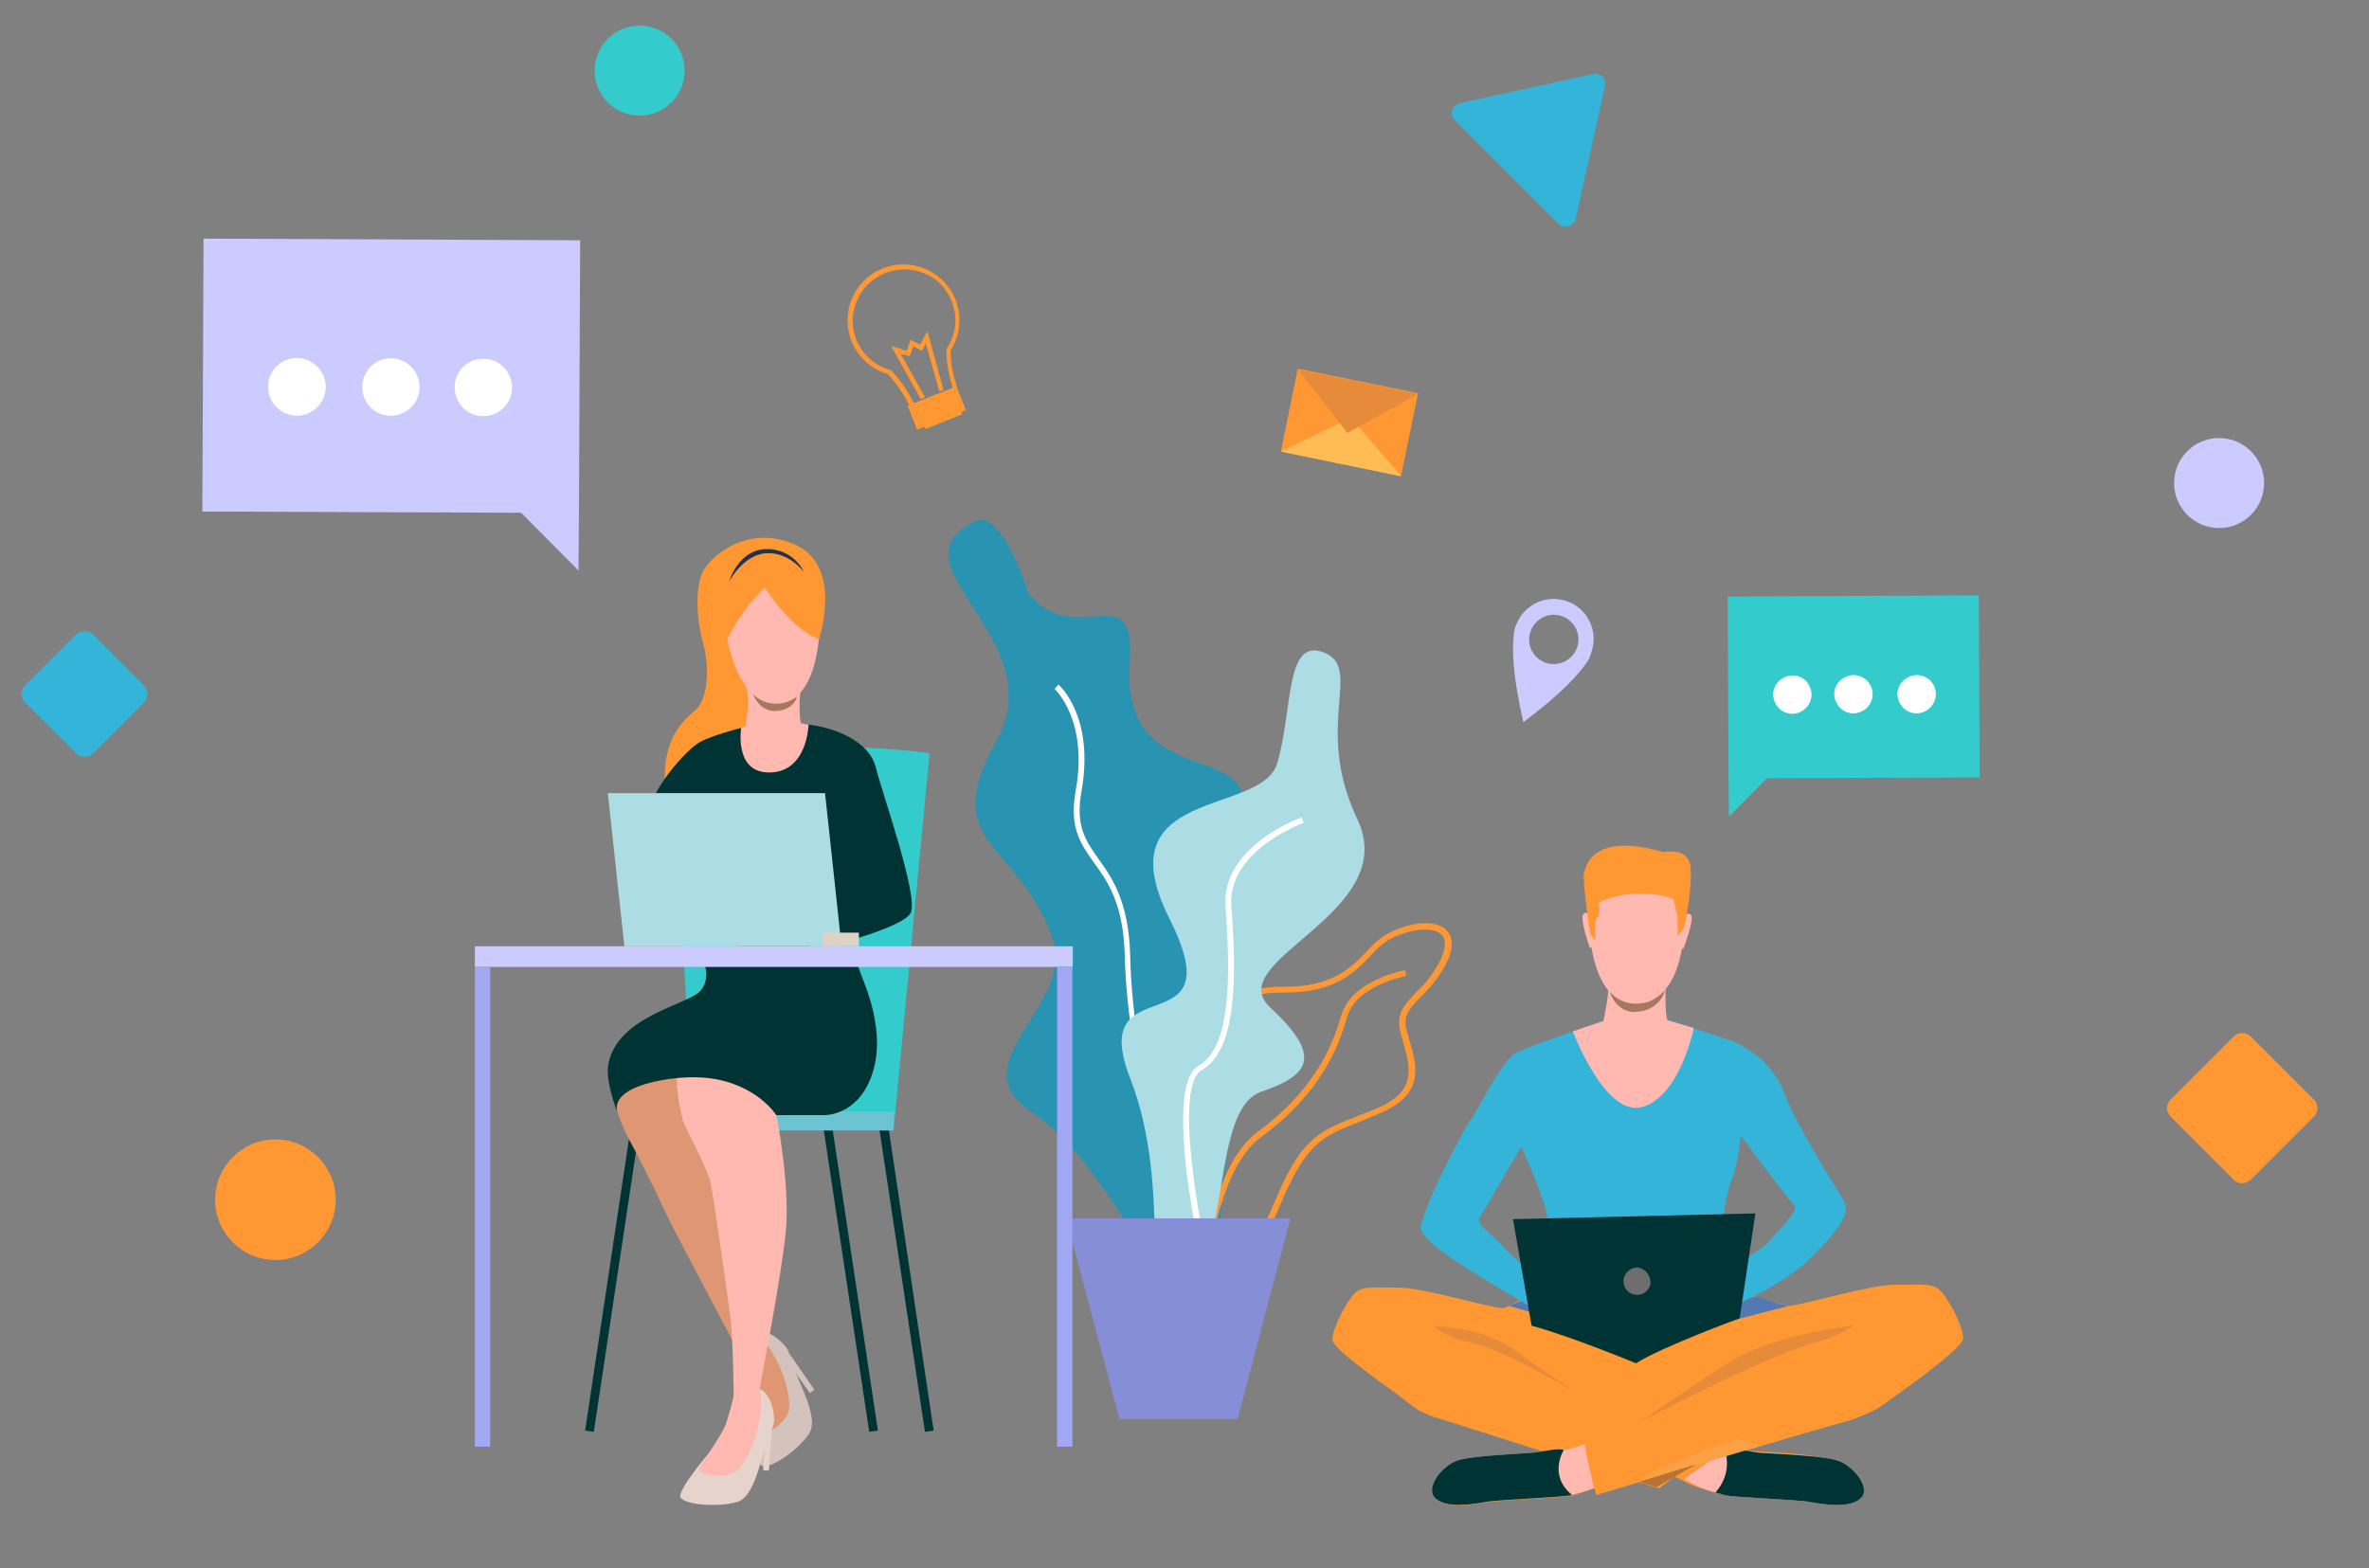 <?xml version="1.0" encoding="UTF-8"?>
<!-- Generator: Adobe Illustrator 27.5.0, SVG Export Plug-In . SVG Version: 6.00 Build 0)  -->
<svg xmlns="http://www.w3.org/2000/svg" xmlns:xlink="http://www.w3.org/1999/xlink" version="1.1" id="Layer_1" x="0px" y="0px" viewBox="0 0 573.7 379.8" style="enable-background:new 0 0 573.7 379.8;" xml:space="preserve">
<rect x="0" y="0" width="573.7" height="379.8" fill="#808080" stroke="none"/>
<style type="text/css">
	.st0{fill:#2993B2;}
	.st1{fill:#FFFFFF;}
	.st2{fill:#FF9833;}
	.st3{fill:#ACDDE5;}
	.st4{fill:#878ED8;}
	.st5{fill:#33CBCB;}
	.st6{fill:#CBCBFF;}
	.st7{fill:#FFBC55;}
	.st8{fill:#E58B39;}
	.st9{fill:#5478B3;}
	.st10{fill:#FFB9B0;}
	.st11{fill:#003333;}
	.st12{fill:#E55353;}
	.st13{fill:#34B4D9;}
	.st14{fill:#FAA146;}
	.st15{fill:#B57433;}
	.st16{fill:#525252;}
	.st17{fill:#6E6E6E;}
	.st18{fill:#A77860;}
	.st19{fill:#6CC4D3;}
	.st20{fill:#D4C3BD;}
	.st21{fill:#DE9673;}
	.st22{fill:#E6D3CC;}
	.st23{fill:#DED1C5;}
	.st24{fill:#23344A;}
	.st25{fill:#A2A7F4;}
</style>
<path class="st0" d="M236.2,126.2C242.6,123.1,249,143.5,249,143.5  c10.9,14.4,26.1-4.8,24.6,16.8C271,198,317,172.1,295.7,211.5  s18.7,22.2,5.5,53.9s3.9,69.5-15.9,54c0,0-17.5-38.3-35.5-50.1  s10.8-25.9,5.1-42c-8.1-23.4-27.9-22.5-13.7-47.6  S214.4,136.6,236.2,126.2z"></path>
<path class="st1" d="M291.6,305C283,299,273,256.8,272.4,231.8  c-0.3-12.9-4.1-18.2-7.5-22.9c-3.2-4.5-6-8.4-4.4-17.4  c3.1-17.1-5-24.5-5.1-24.6l0.9-1.1  c0.4,0.3,8.8,7.9,5.6,25.9c-1.5,8.4,1,11.9,4.1,16.3  c3.3,4.6,7.4,10.4,7.7,23.7c0.6,26.9,10.9,66.7,18.6,72.1  L291.6,305z"></path>
<path class="st2" d="M294.9,308.1c-1.2,0-2.4-0.1-3.6-0.4  c-3.3-0.7-5.5-2.4-6.5-5.2c-2.3-6.6,3-17.4,7.4-22.6  c4.6-6.1,6.9-13.7,6.6-21.4c-0.1-2.1-0.3-4-0.5-5.7  c-0.5-4.9-1-8.4,1.1-10.8c1.9-2.1,5.4-3,12-3  c11.4,0,16-4.8,19.6-8.6c1.4-1.6,3-3,4.8-4.1l0,0  C341.5,223.2,347.5,222.7,350.2,225.2c1.2,1.2,2.3,3.5,0.2,7.8  c-1.6,3.2-3.7,6-6.3,8.4c-2.6,2.7-4.4,4.5-3.5,8  c0.2,0.8,0.5,1.7,0.7,2.5c1.8,6,3.8,12.9-6.6,17.5  c-2.2,1-4.2,1.8-5.9,2.5c-7.2,2.8-11.5,4.5-16.5,14.9  c-1,2-1.8,3.9-2.6,5.8C305.8,301.4,302.9,308.1,294.9,308.1z   M336.4,227.6c-1.7,1-3.1,2.3-4.4,3.8c-3.8,4-8.6,9-20.6,9  c-6,0-9.4,0.8-10.9,2.5c-1.7,1.9-1.3,5.1-0.8,9.7  c0.2,1.7,0.4,3.6,0.5,5.7c0.4,8-2.1,16-7,22.4  C288.9,285.8,284,296.1,286,301.9c0.8,2.3,2.6,3.7,5.4,4.3  c9.7,2,12.4-4.1,16.9-14.2c0.8-1.9,1.6-3.8,2.6-5.8  c5.1-10.9,10-12.8,17.2-15.6c1.8-0.7,3.7-1.5,5.9-2.4  c9.2-4.1,7.5-9.8,5.8-15.8c-0.2-0.9-0.5-1.7-0.7-2.6  c-1.1-4.3,1.1-6.5,3.8-9.4c2.5-2.3,4.5-5,6-8  c0.9-2,1.7-4.6,0.1-6.1C346.9,224.4,341.4,224.9,336.4,227.6  L336.4,227.6z"></path>
<path class="st2" d="M291.4,316.3L290,316.2c0.1-1.3,1.9-32.8,14.5-42  c13.8-10.1,18.2-20.9,20.3-28.2c2.5-8.6,14.9-10.9,15.5-11  L340.5,236.4c-0.1,0-12.1,2.2-14.3,10c-2.1,7.5-6.6,18.6-20.8,29  C293.2,284.2,291.4,316,291.4,316.3z"></path>
<path class="st3" d="M320.2,157.9c-9-3.1-7.1,14.2-10.9,27  S267.1,190.5,283.2,222.5s-20.4,10.7-9.5,38.7S274.6,319,286.5,311.4  s6.6-42.8,19-47s14.3-9,2.1-20.4s32-22.7,21.1-45.6  S330.6,161.4,320.2,157.9z"></path>
<path class="st1" d="M292.1,310.1c-1.1-4.8-10.8-46.9-1.8-52  c7.9-4.5,7.7-21.9,6.5-38.4c-1.1-14.6,17.6-21.4,18.4-21.7  l0.5,1.3c-0.2,0.1-18.5,6.7-17.5,20.2C299.5,236.4,299.6,254.4,291,259.2  c-6.8,3.9-0.5,37.7,2.5,50.4L292.1,310.1z"></path>
<polygon class="st4" points="312.5,295.1 299.7,343.7 271.1,343.7 258.2,295.1 "></polygon>
<polygon class="st5" points="479.2,144.2 418.4,144.5 418.6,188.5 418.7,197.8   427.9,188.5 479.4,188.3 "></polygon>
<path class="st1" d="M453.5,168.1c0,2.6-2.1,4.6-4.6,4.7  c-2.6,0-4.6-2.1-4.7-4.6s2.1-4.6,4.6-4.7l0,0  C451.4,163.5,453.5,165.6,453.5,168.1z"></path>
<path class="st1" d="M468.8,168.1c0,2.6-2.1,4.6-4.6,4.7  c-2.6,0-4.6-2.1-4.7-4.6s2.1-4.6,4.6-4.7l0,0  C466.7,163.5,468.8,165.5,468.8,168.1z"></path>
<path class="st1" d="M438.7,168.2c0,2.6-2.1,4.6-4.6,4.7  c-2.6,0-4.6-2.1-4.7-4.6c0-2.6,2.1-4.6,4.6-4.7  C436.6,163.5,438.6,165.6,438.7,168.2L438.7,168.2z"></path>
<polygon class="st6" points="49.3,57.8 140.5,58.2 140.2,124.3 140.1,138.2   126.2,124.2 49,123.9 "></polygon>
<path class="st1" d="M87.7,93.7c0,3.9,3.1,7,6.9,7c3.9,0,7-3.1,7-6.9  c0-3.9-3.1-7-6.9-7l0,0C90.9,86.7,87.8,89.8,87.7,93.7z"></path>
<path class="st1" d="M64.9,93.6c0,3.9,3.1,7,6.9,7.1  c3.9,0,7-3.1,7.1-6.9c0-3.9-3.1-7-6.9-7.1c0,0,0,0-0.1,0  C68.1,86.7,64.9,89.8,64.9,93.6z"></path>
<path class="st1" d="M110.1,93.8c0,3.9,3.1,7,6.9,7c3.9,0,7-3.1,7-6.9  c0-3.9-3.1-7-6.9-7l0,0C113.2,86.8,110.1,90,110.1,93.8z"></path>
<path class="st6" d="M385.3,158.2c1.9-5-0.6-10.6-5.6-12.5  s-10.6,0.6-12.5,5.6c0,0.1-0.1,0.1-0.1,0.2  c-0.2,0.4-0.3,0.9-0.4,1.4c-0.1,0.3-0.1,0.7-0.1,1  c-0.4,3-0.4,9.2,2.3,21c9.7-7.2,13.7-12,15.4-14.5  c0.2-0.3,0.4-0.5,0.5-0.8C385,159.1,385.2,158.6,385.3,158.2z   M374.2,160.5c-3.1-1.2-4.7-4.6-3.5-7.7  c1.2-3.1,4.6-4.7,7.7-3.5s4.6,4.6,3.5,7.6  C380.8,160,377.3,161.6,374.2,160.5z"></path>
<rect x="316.611" y="87.498" transform="matrix(0.2 -0.98 0.98 0.2 161.14 402.071)" class="st2" width="20.4" height="29.701"></rect>
<polygon class="st7" points="310.2,109.4 327.1,101.2 339.4,115.4 "></polygon>
<polygon class="st8" points="343.4,95.4 326.3,104.9 314.3,89.5 "></polygon>
<path class="st2" d="M227.1,100.1c-1.4,0.4-2.8,0.4-4.2,0  s-2.6-1.5-3.2-2.9c-1.3-2.4-2.8-4.6-4.7-6.6  C207.8,88.5,203.7,81,205.8,73.8s9.6-11.3,16.8-9.2  c7.2,2.1,11.3,9.6,9.2,16.8c-0.4,1.2-0.9,2.4-1.6,3.5  c0,2.6,0.4,5.1,1.2,7.6c1.1,2.8-0.6,6.1-3.8,7.3  C227.4,99.9,227.2,100,227.1,100.1z M215.1,65.9C208.6,68,205,75,207.1,81.5  c1.3,4,4.5,7,8.5,8.1h0.1l0.1,0.1c2,2.1,3.7,4.5,5,7l0,0  c0.5,1.1,1.4,1.9,2.5,2.2c1.3,0.4,2.7,0.3,3.9-0.2  c2.6-1.1,4.1-3.7,3.2-5.9l0,0c-0.8-2.6-1.2-5.3-1.2-8.1  V84.5l0.1-0.1c3.8-5.7,2.2-13.4-3.5-17.2  C222.6,65.2,218.7,64.7,215.1,65.9L215.1,65.9z"></path>
<polygon class="st2" points="223,96.7 215.8,83.8 219.6,85 220.5,82.3 222.8,83.5   224.6,80.2 228.5,94.5 227.5,94.8 224.2,83.2 223.3,85 221.2,83.9   220.3,86.3 218.1,85.7 224,96.2 "></polygon>
<rect x="222.996" y="98.478" transform="matrix(0.928 -0.373 0.373 0.928 -21.016 92.085)" class="st2" width="9.6" height="3.9"></rect>
<rect x="220.501" y="95.791" transform="matrix(0.929 -0.37 0.37 0.929 -20.488 90.869)" class="st2" width="12.701" height="6.2"></rect>
<path class="st2" d="M475.4,324.3c-0.4,2.6-16,13.5-19,15.7  c-2.5,1.8-4.6,2.6-8.3,4l0,0c-8.5,2.2-61.5,18.1-61.5,18.1  C386.5,361.5,386.3,361,386.1,360.5c-2,0.8-4,1.3-5.3,1.7  c-2,0.6-17.6,1.1-20.9,1.7s-9.6,1.6-12.2-0.9  s1.6-7.8,5.2-9.1s16.7-1.7,19-2s5.4-1.1,6.9-0.6  c0.5,0.1,2.5-0.5,5.1-1.4c-0.1-1-0.1-1.6-0.1-1.6l13.9-4  l-2.6-24.7c0,0,6.1-22.8,30.3-5.4c0,0,5.4,1.6,7.3,2.1  c0.2,0,0.4,0,0.6,0c3.7-0.3,19.6-5.1,25.3-5.1  c6.2,0,8.2-0.4,10.4,0.7S475.7,321.7,475.4,324.3z"></path>
<path class="st2" d="M447.2,362.3c-2.5,2.4-8.8,1.4-11.9,0.8  s-18.4-1.1-20.3-1.7s-5.5-1.5-8.1-3.1  c-0.4-0.2-0.9-0.4-1.4-0.6l0,0l-3.8,2.8l-53.1-16.9  c-2.7-0.7-5.2-1.9-7.4-3.7c-2.8-2.4-18.2-12.7-18.5-15.3  s4.1-10.9,6.2-12s4.1-0.7,10.1-0.7s23.5,5.4,25.2,4.9  c1.4-0.5,2.8-1.2,4.1-2c1.9-1,3.7-2.1,3.7-2.1  c25.8-11.5,28.7,7.3,28.7,7.3l-1.5,23.3c0,0,2.1,1.1,5,2.4  l12.8,3.6l-1.7,1.2c0.4,0.2,0.9,0.3,1.4,0.3  c1.4-0.5,4.5,0.4,6.7,0.6s15,0.6,18.5,1.9S449.8,359.8,447.2,362.3z"></path>
<path class="st9" d="M369.7,314.3c1.8,0.1,14.2,7.3,17.1,9  c-4.5-2.3-21.4-7-21.4-7C367,315.7,368.4,315.1,369.7,314.3z"></path>
<path class="st9" d="M433.3,316.3c0,0-21.3,5.2-25.2,7.3  c0.2-0.1,11.2-8.5,17-9.6c0,0,5.7,1.8,7.5,2.3  C432.9,316.3,433.1,316.3,433.3,316.3L433.3,316.3z"></path>
<path class="st10" d="M450.6,362.9c-2.6,2.5-9,1.5-12.2,0.9S419.5,362.7,417.5,362.1  c-0.6-0.2-1.3-0.4-2.1-0.6l0,0c-2.2-0.6-4.3-1.4-6.2-2.6  c-0.4-0.2-0.9-0.4-1.4-0.6l9.9-7.1l0.3-0.2  c0.5,0.2,1,0.3,1.5,0.3c1.5-0.5,4.6,0.4,6.9,0.6s15.4,0.6,19,2  S453.2,360.5,450.6,362.9z"></path>
<path class="st11" d="M450.6,362.9c-2.6,2.5-9,1.5-12.2,0.9S419.5,362.7,417.5,362.1  c-0.6-0.2-1.3-0.4-2.1-0.6l0,0c2.6-2.8,3.5-6.7,2.3-10.3  l0.3-0.2c0.5,0.2,1,0.3,1.5,0.3c1.5-0.5,4.6,0.4,6.9,0.6  s15.4,0.6,19,2S453.2,360.5,450.6,362.9z"></path>
<path class="st12" d="M375.2,319.7v0.1C374.9,320,374.9,320,375.2,319.7z"></path>
<path class="st13" d="M446.5,290.8c-0.2-0.4-11.5-18.1-14.5-26.2  s-10.4-11.8-13.8-12.9l-5.8-1.9l-8.7-2.8h-14.4  c0,0-5,1.7-10.3,3.5l0,0c-4.9,1.7-10,3.6-11.8,4.5  c-3.6,1.8-9.7,14.7-11,16.2s-10.7,19.1-12.1,25.8  c-1.1,5.2,30.1,20.6,31,22.6c1-1.1,5.5-5.5,5.5-5.5s-1.5-0.9-3.5-2.3  c8.4,0.4,28.8-0.3,31.7-0.2c0.6,0,1.3,0,1.9,0l0,0  c0.9,0.7,6.8,5.8,6.8,5.8s14.4-6,21-12.7  C447.9,295.4,447.5,292.9,446.5,290.8z M364.6,302.6  c-3.1-3.7-7.3-6-6.3-7.6s10.1-17.3,10.1-17.3  s4.7,10.3,6,15.6s1.2,7.8,0.7,9.5c-0.8,2.2-1.2,4.6-1.4,7  C370.1,307.2,366,304.3,364.6,302.6L364.6,302.6z M428.3,300.8  c-1.2,1.4-6,4.4-10.3,6.9c-0.3-3-0.8-7.7-0.9-9.4  c-0.1-2.5,1-9.9,2.3-12.7s2.2-10.5,2.2-10.5S432.5,289.9,434.2,291.5  S432.4,296.1,428.3,300.8z"></path>
<path class="st10" d="M398.2,207.5c0,0,11.3,1.8,9.5,19.4s-11.6,16.2-12.3,16.2  s-10,0.3-10.7-21.2C384.7,221.8,384.4,205.9,398.2,207.5z"></path>
<path class="st10" d="M407.9,221.9c0,0,1.2-1.3,1.7,0s-1.7,7.3-1.8,7.6  c0,0-0.2,0.5-0.5,0.2S407.9,221.9,407.9,221.9z"></path>
<path class="st10" d="M385,221.7c0,0-1.2-1.4-1.7,0s1.5,7.3,1.6,7.6  c0,0,0.2,0.5,0.5,0.2S385,221.7,385,221.7z"></path>
<path class="st2" d="M407.9,224.6l-1.6,2.2c0-1.8,0-3.7-0.2-5.5  c-0.3-0.7-0.6-3-0.9-3.5s-9.7-3.2-18,0.8c0,0,0.4,3.4-0.4,3.7  s-0.4,5.5-0.4,5.5l-1.3-1.5c0,0-2-13.5-1.5-15s2.1-9.9,19.2-4.9  c0,0,5.3-1.1,6.4,2.6S407.9,224.6,407.9,224.6z"></path>
<path class="st8" d="M381.6,337.3c0,0-17.2-10.3-24.7-11.9  c-7.1-1.5-9.7-4.2-9.7-4.2s11.3,0,18.9,5.4  C371.1,330.1,381.6,337.3,381.6,337.3z"></path>
<path class="st8" d="M397,344.5c0,0,30-15.8,42.2-19.2c7-2,9.7-4.2,9.7-4.2  s-18.5,1.8-29.8,8.6C413.7,333,397,344.5,397,344.5z"></path>
<path class="st10" d="M386,360.4c-2,0.8-4,1.3-5.3,1.7  c-2,0.6-17.6,1.1-20.9,1.7s-9.6,1.6-12.2-0.9  s1.6-7.8,5.2-9.1s16.7-1.7,19-2s5.4-1.1,6.9-0.6  c0.5,0.1,2.5-0.5,5.1-1.4C383.9,351.4,386,360.4,386,360.4z"></path>
<path class="st14" d="M397,358.9l29.5-8.7l-5.8-1.8  C420.6,348.4,397,356.9,397,358.9z"></path>
<polygon class="st15" points="397,358.9 410.7,354.7 401.2,360.2 "></polygon>
<path class="st16" d="M387.5,323.6l-0.6-0.4C387.1,323.4,387.3,323.5,387.5,323.6z"></path>
<path class="st11" d="M380.7,362.1c-2,0.6-17.6,1.1-20.9,1.7  s-9.6,1.6-12.2-0.9s1.6-7.8,5.2-9.1s16.7-1.7,19-2  s5.4-1.1,6.9-0.6C378.7,351.2,374.8,357.3,380.7,362.1z"></path>
<path class="st11" d="M370.9,321.1l-4.5-25.8l58.7-1.4l-3.8,25.4  c0,0-18.8,6.9-25.1,10.9C396.2,330.2,380.2,323.6,370.9,321.1z"></path>
<path class="st17" d="M399.7,310.9c-0.3,1.8-2,3-3.8,2.7s-3-2-2.7-3.8  c0.3-1.6,1.7-2.8,3.3-2.8  C398.4,307.2,399.8,308.9,399.7,310.9z"></path>
<path class="st10" d="M403.8,247.1L403.8,247.1  c-0.7-1.6-0.4-9.3-0.4-9.3S389,234.2,389.5,236.9  s-1.2,10.4-1.2,10.4l-7.4,2.5c0,0,7.8,21,16.9,18.3  S410.2,249,410.2,249L403.8,247.1z"></path>
<path class="st18" d="M389.8,240.2c1.6,1.8,3.8,2.9,6.3,2.9  c2.6,0,4.4-0.6,7.1-3.2c0,0-1,4.8-7,5.2  C396.1,245.1,391.8,245.7,389.8,240.2z"></path>
<polygon class="st11" points="224,346.8 212.9,273.1 215.1,272.7 226.1,346.5 "></polygon>
<polygon class="st11" points="210.5,346.8 199.4,273.1 201.5,272.7 212.6,346.5 "></polygon>
<polygon class="st11" points="143.8,346.8 141.7,346.5 152.8,272.7 154.9,273.1 "></polygon>
<path class="st5" d="M216.4,273.8l8.7-91.3c0,0-15.2-2-24.4-1.5l-13.8,92.8  H216.4z"></path>
<rect x="186.9" y="269.2" class="st19" width="29.5" height="4.6"></rect>
<path class="st5" d="M167.6,270.1l-4.6-87c0,0,38.4-4.2,62-0.6L167.6,270.1z"></path>
<path class="st2" d="M198.3,154.9c0,0,5.9-17.4-5.4-22.8  s-20.9,2.4-22.8,6.6s-1.3,11.9,0.2,17.2s1.3,13.5-2,16.2  s-7.5,7.2-7.3,16.5c0.1,5.7,22.5-14.6,22.5-14.6L198.3,154.9z"></path>
<path class="st20" d="M183.2,342.1c0,0-0.4,12.3,1.4,13s8.4-3.5,11.3-7.8  s-3.7-14.1-4.8-19.5c-0.5-2.3-5.6-6.4-8.1-5.2  c-1.8,1-3.3,2.4-4.4,4.2C178.7,326.9,185.1,331.3,183.2,342.1z"></path>
<path class="st21" d="M178.7,326.9c1.3,2.4,2.4,4.9,3.3,7.5  c1.1,3.3,1.3,12.3,2,12.9s6.3-2.2,7-5.6s-1.5-10.1-3.7-13.6  c-1.2-2-2.6-3.8-4.3-5.3C183,322.7,179.3,323.5,178.7,326.9z"></path>
<polygon class="st20" points="191.2,327.9 197.2,336.6 196.1,337.4 191.4,330.7   "></polygon>
<path class="st21" d="M169.7,231.3c0,0,2.9,4.9,0,8.5s-22.6,13.5-22.5,19.2  c0.1,5.7,3.8,14.6,5.1,16.9s6.1,11.7,8.6,17.2  s16.8,31.8,19.6,37.8s1.1-23.8,1.1-23.8L167.2,265l33.5-32.7  C200.7,232.4,196.7,223.4,169.7,231.3z"></path>
<path class="st11" d="M182.4,175.6c0,0-9.3,2.1-13,4.2S157.5,191.9,157.5,196.2  S193.4,204.5,193.4,204.5l6.8,24.8c0,0,18.1-4.4,20.3-8.1  s-7.1-29.8-8.4-35.3S204,176.7,196.5,175.6  C191.8,174.9,187.1,174.9,182.4,175.6z"></path>
<path class="st10" d="M204.4,232.1c0,0-0.6,4.2,1.1,6s9.7,12.3,5.5,22.6  C207.1,270.2,199.6,270,199.6,270H188c0,0,3.4,17,2.3,28.3  S184.1,335.2,184,336.4s-4.9,5.4-6.3,3.3c0,0-0.1-15.4-0.9-21.3  s-4-29.1-4.9-32.6s-6.7-13.9-6.7-15s-5.6-18,6.6-22.3  S188.2,232.2,204.4,232.1z"></path>
<path class="st22" d="M171.9,351.7c0,0-8,9.3-7.1,11s8.8,2.5,13.7,1.1  s6-13.2,8.6-18.1c1.1-2-0.4-8.5-3.1-9.2c-2-0.3-4.1-0.2-6,0.5  C178,337,180.2,344.4,171.9,351.7z"></path>
<path class="st10" d="M177.9,337c-0.5,2.7-1.3,5.3-2.1,7.9  c-1.2,3.2-6.7,10.4-6.5,11.3s6.2,2.2,9,0.1  s5.2-8.8,5.7-12.9c0.4-2.3,0.4-4.6,0-6.9  C184,336.5,180.5,334.7,177.9,337z"></path>
<polygon class="st22" points="187,345.6 186.2,356.2 184.8,356.1 185.5,347.9 "></polygon>
<path class="st11" d="M211,260.8c-3.6,9.6-11.4,9.3-11.4,9.3H188  c0,0-4.8-7.7-16.7-9c-3-0.3-6-0.2-8.9,0.2h-0.1  c-15.8,2.3-12.7,8.1-12.7,8.3c-1.3-3.2-2.7-8.3-2.4-11  c1.5-12.5,19.5-15.1,22.5-18.7s0-8.5,0-8.5c27-8,31.1,1.1,31.1,1.1  c1.2-0.2,4.2-1.9,5.5-1.9c0,0,1.4,3,2.3,5.6  C209.4,238.5,214.9,250.4,211,260.8z"></path>
<polygon class="st3" points="199.8,192.1 203.8,229.2 151.2,229.2 147.2,192.1 "></polygon>
<rect x="199.2" y="225.9" class="st23" width="8.8" height="3.3"></rect>
<rect x="115" y="229.2" class="st6" width="144.8" height="5"></rect>
<path class="st10" d="M188.2,135c0,0,11.8,3.5,10.1,19.8s-9.4,15.5-10.1,15.6  S178.3,171.1,175.5,151.3S188.2,135,188.2,135z"></path>
<path class="st10" d="M193.8,167.5c0,0-0.6,5.4,0.4,8.8  c1,3.4-13.7,3.5-13.7,0.7c0-3.1,1.5-5.8,0.1-11.1  S193.8,167.5,193.8,167.5z"></path>
<path class="st2" d="M185.2,142.3c0,0,6.4,10.2,13.1,12.5c0,0,3.7-17.1-11.5-20.7  S174,151.5,175.1,157C177.5,151.5,180.9,146.5,185.2,142.3z"></path>
<path class="st18" d="M182.4,168.2c2.9,2.8,7.5,3,10.6,0.5c0,0-0.5,3.1-4.8,3.5  S182.4,168.2,182.4,168.2z"></path>
<path class="st24" d="M176.6,140.8c0,0,3.4-6.5,9-6.8s9.1,4.6,9.1,4.6  c-1.6-3.5-5.2-5.7-9.1-5.6C178.8,133.1,176.6,140.8,176.6,140.8  z"></path>
<path class="st10" d="M195.8,175.5c0,0-0.2,11.3-9.2,11.6S179.5,176.2,179.5,176.2  S186.1,173.6,195.8,175.5z"></path>
<rect x="256" y="234.3" class="st25" width="3.7" height="116.1"></rect>
<rect x="115" y="234.3" class="st25" width="3.7" height="116.1"></rect>
<path class="st13" d="M22.6,153.7L34.8,166c1.2,1.2,1.2,3.1,0,4.2  l-12.2,12.2c-1.2,1.2-3.1,1.2-4.2,0L6.1,170.2  C4.9,169,4.9,167.1,6.1,166l12.2-12.2  C19.5,152.6,21.4,152.6,22.6,153.7z"></path>
<path class="st2" d="M545.1,251.1l15.2,15.2c1.2,1.2,1.2,3.1,0,4.2  l-15.2,15.2c-1.2,1.2-3.1,1.2-4.2,0l-15.2-15.2  c-1.2-1.2-1.2-3.1,0-4.2l15.2-15.2  C542,249.9,543.9,249.9,545.1,251.1z"></path>
<circle class="st5" cx="154.9" cy="17.1" r="10.9"></circle>
<circle class="st6" cx="537.4" cy="117" r="10.9"></circle>
<ellipse class="st2" cx="66.693" cy="290.587" rx="14.6" ry="14.6"></ellipse>
<path class="st13" d="M377.5,54.3l-25.2-25.2c-0.9-0.9-1-2.5,0-3.4  C352.6,25.4,353,25.1,353.5,25l32.3-7.1  c1.3-0.3,2.6,0.5,2.9,1.8c0.1,0.3,0.1,0.7,0,1l-7.1,32.3  c-0.3,1.3-1.6,2.1-2.9,1.8C378.3,54.9,377.9,54.7,377.5,54.3z"></path>
</svg>
